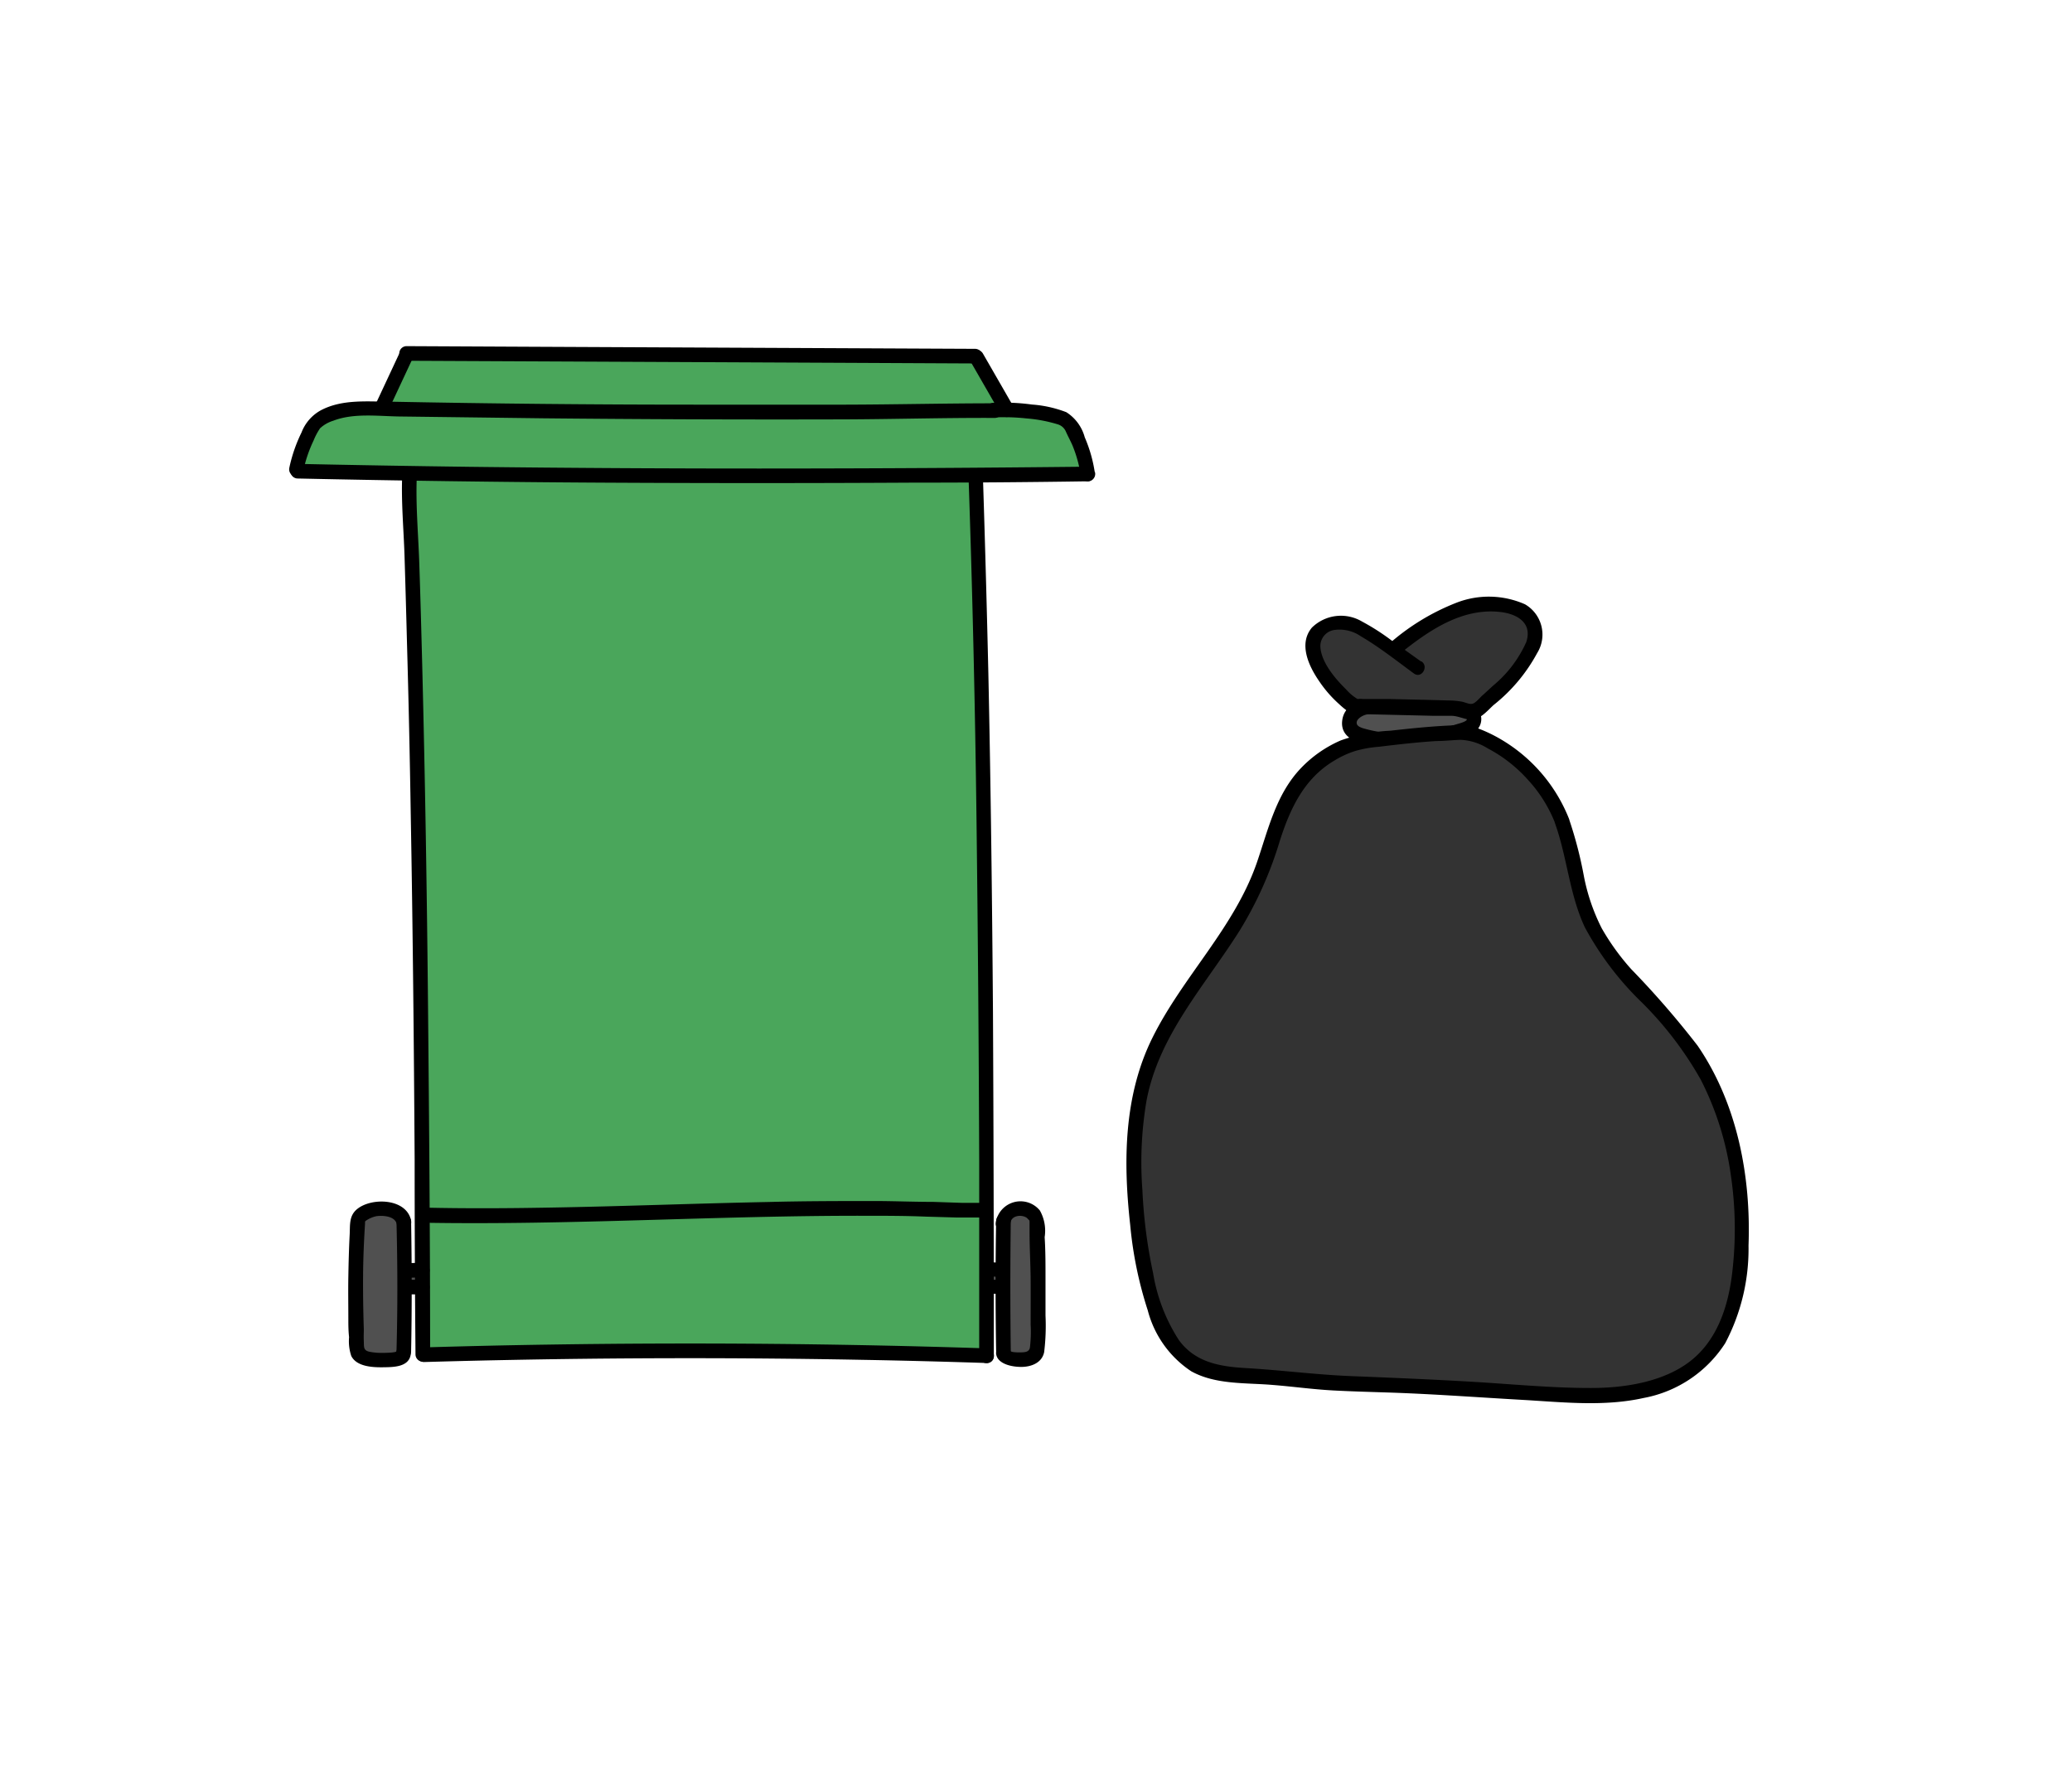 <?xml version="1.0" encoding="UTF-8"?> <svg xmlns="http://www.w3.org/2000/svg" width="170" height="145" viewBox="0 0 170 145"><defs><style>.a{fill:#4aa65b;}.b{fill:#505050;}.c{fill:#333;}</style></defs><path class="a" d="M33.37,29.1l46.6.12s2.68,5,2.63,4.39,4.73.81,4.73.81l1.91,4.48s-8.11-.49-8.72.14S80,41.47,80,41.47l1,69.77-46.18-.09L33.62,39l-9.32-.46L25,36.2l1.17-1.8.76,0,2.21-.85,2.16-.14Z"></path><path class="b" d="M34.49,104.19l0,.29.13,1.15H33.13L33,111.36s-1.59.74-1.14.25-1.87,0-1.87,0l-.76-1.14V108l.18-7.9,1.15-.8,1.93.18.72.91.05,2.67v1.19"></path><path class="b" d="M81.23,104.13v1.42l1.1.45,0,4.83.26.73H84l.82-.3L85.2,110l-.12-9.69-.6-1-.77-.2-.93.31-.45.73,0,1.72,0,2.28Z"></path><polygon class="b" points="111.41 58.23 110.68 59.24 111.04 60.08 112.3 60.72 117.37 60.53 120.22 59.8 120.9 58.88 120.39 58.23 119.06 58.02 116.29 57.73 113.01 57.84 111.41 58.23"></polygon><path d="M33,39c-.09,2.19.12,4.42.19,6.61q.11,3.54.2,7.08.2,7.05.31,14.12c.17,9.43.26,18.87.32,28.31q0,8,.07,16a.6.6,0,0,0,1.2,0c0-9.46-.08-18.91-.17-28.36s-.24-18.84-.48-28.26c-.07-2.68-.14-5.36-.23-8-.07-2.47-.32-5-.21-7.48,0-.77-1.16-.77-1.2,0Z"></path><path d="M79.48,39.55q.47,13.88.64,27.77t.22,28q0,8,0,15.92a.6.6,0,0,0,1.2,0q0-14.08-.07-28.16c-.07-9.3-.18-18.6-.38-27.89q-.18-7.83-.43-15.64c0-.77-1.23-.78-1.2,0Z"></path><path d="M24.43,39.26q12.48.27,25,.34,12.68.07,25.36,0,7.2,0,14.42-.11a.6.6,0,0,0,0-1.2q-12.73.14-25.46.15T38.49,38.3q-7-.09-14.06-.24a.6.6,0,0,0,0,1.2Z"></path><path d="M24.88,38.65a11.09,11.09,0,0,1,.85-2.51,5.35,5.35,0,0,1,.53-1,2.78,2.78,0,0,1,1.08-.62c1.66-.64,3.62-.38,5.36-.35l11.91.15q11.91.12,23.81.09c4.39,0,8.79-.14,13.19-.12a.6.6,0,0,0,0-1.2c-4.07,0-8.13.1-12.2.11s-8.26,0-12.4,0q-12.4,0-24.8-.24c-2,0-4.09-.24-5.88.7a3.5,3.5,0,0,0-1.59,1.82,12.43,12.43,0,0,0-1,2.89c-.16.76,1,1.08,1.16.32Z"></path><path d="M89.82,38.74A11.46,11.46,0,0,0,89,35.88a3.53,3.53,0,0,0-1.51-2.06,9.77,9.77,0,0,0-2.83-.63,17.27,17.27,0,0,0-3.13-.14c-.77,0-.78,1.24,0,1.2a17.15,17.15,0,0,1,2.68.08,12,12,0,0,1,2.59.49,1.05,1.05,0,0,1,.66.61c.17.38.37.74.53,1.11a10.59,10.59,0,0,1,.69,2.52.6.6,0,0,0,.74.41.61.61,0,0,0,.42-.73Z"></path><path d="M31.86,33.68l2-4.28a.6.6,0,0,0-1-.61l-2,4.28a.62.62,0,0,0,.22.83.61.61,0,0,0,.82-.22Z"></path><path d="M83.12,33.31,80.64,29a.61.61,0,0,0-.82-.22.62.62,0,0,0-.22.83l2.48,4.31a.61.61,0,0,0,.82.22.61.61,0,0,0,.22-.82Z"></path><path d="M33.36,29.6l36.39.17L80,29.82a.6.6,0,0,0,0-1.2l-36.39-.17L33.36,28.4a.6.6,0,0,0,0,1.2Z"></path><path d="M34.73,100.32c12.06.21,24.11-.59,36.17-.57,1.69,0,3.38,0,5.06.07l2.47.07c.72,0,1.44,0,2.16,0s.77-1.17,0-1.2c-.56,0-1.11,0-1.67,0l-2.34-.08c-1.52,0-3-.06-4.57-.07-3,0-6,0-9,.08-6,.12-12,.36-18,.46-3.42.06-6.84.08-10.25,0a.6.6,0,0,0,0,1.2Z"></path><path d="M34.78,111.75q18-.52,36-.18c3.4.06,6.79.15,10.19.26.77,0,.77-1.17,0-1.2q-18-.59-36-.31c-3.39.05-6.79.13-10.18.23a.6.6,0,0,0,0,1.2Z"></path><path d="M34.65,103.57a8.89,8.89,0,0,1-1,.06.67.67,0,0,0-.43.18.59.59,0,0,0-.17.42.57.57,0,0,0,.17.43.61.61,0,0,0,.43.17,8.89,8.89,0,0,0,1-.06.37.37,0,0,0,.23,0,.41.41,0,0,0,.2-.12.63.63,0,0,0,.17-.43.66.66,0,0,0-.17-.42.64.64,0,0,0-.43-.18Z"></path><path d="M34.65,105l-1.06,0a.61.61,0,0,0-.43.17.63.63,0,0,0-.17.43.57.57,0,0,0,.17.42.62.62,0,0,0,.43.18l1.06,0a.69.69,0,0,0,.43-.18.59.59,0,0,0,.17-.42.66.66,0,0,0-.17-.43.63.63,0,0,0-.43-.17Z"></path><path d="M32.53,100.24c.09,3.54.1,7.09,0,10.63a.6.6,0,0,0,1.2,0c.07-3.54.06-7.09,0-10.63a.6.6,0,0,0-1.2,0Z"></path><path d="M33.74,100.21c-.31-1.9-3.25-2-4.45-1-.66.55-.56,1.28-.6,2.08-.06,1.15-.09,2.3-.11,3.46s0,2.27,0,3.41c0,.52,0,1,.06,1.55a3.82,3.82,0,0,0,.18,1.54c.43.87,1.72.94,2.57.93s2.11,0,2.3-1c.15-.75-1-1.07-1.16-.32,0,.13-1,.14-1.14.14a5.15,5.15,0,0,1-1.11-.1c-.48-.12-.41-.41-.43-.85s0-.65,0-1c-.05-1.48-.07-3-.06-4.42s.07-2.82.16-4.23c0,0,0-.35,0-.35l-.07.25.12-.13a2.35,2.35,0,0,1,.9-.39c.57-.07,1.56,0,1.67.72s1.28.44,1.16-.32Z"></path><path d="M81.23,104.73q.38,0,.75.06a.46.46,0,0,0,.23-.06.39.39,0,0,0,.19-.12.5.5,0,0,0,.13-.19.46.46,0,0,0,0-.23.62.62,0,0,0-.18-.43.61.61,0,0,0-.42-.17q-.37,0-.75-.06a.37.37,0,0,0-.23,0,.41.41,0,0,0-.2.12.55.55,0,0,0-.12.19.4.4,0,0,0-.05.24.61.61,0,0,0,.17.42l.13.09a.53.53,0,0,0,.3.09Z"></path><path d="M81.23,106.15l.77,0a.46.46,0,0,0,.23-.05.53.53,0,0,0,.2-.13.41.41,0,0,0,.12-.19.46.46,0,0,0,0-.23.63.63,0,0,0-.17-.42A.67.67,0,0,0,82,105l-.77,0a.46.46,0,0,0-.23,0,.53.53,0,0,0-.2.13.41.41,0,0,0-.12.19.37.37,0,0,0-.05.23.57.57,0,0,0,.17.42.67.67,0,0,0,.43.18Z"></path><path d="M81.73,100.19q-.09,5.31,0,10.64a.6.6,0,0,0,1.2,0q-.07-5.33,0-10.64a.6.6,0,0,0-1.2,0Z"></path><path d="M82.91,100.32c.07-.61.94-.7,1.35-.39,0,0,.28.31.21.17s0,.06,0,.13c0,.27,0,.55,0,.82,0,1.3.08,2.61.09,3.91s0,2.49,0,3.74a10.63,10.63,0,0,1-.06,1.87c-.08.39-.46.38-.82.39-.16,0-.75,0-.78-.13-.16-.76-1.32-.44-1.16.32s1.25,1,2.05,1,1.7-.32,1.88-1.22a17.84,17.84,0,0,0,.11-3c0-1.06,0-2.13,0-3.19s0-2.16-.07-3.24a3.39,3.39,0,0,0-.39-2.18,2.05,2.05,0,0,0-3.62,1c-.09.77,1.11.76,1.2,0Z"></path><path d="M120,57.53a12.72,12.72,0,0,0-1.37-.14c-.49,0-1-.14-1.45-.19a23.08,23.08,0,0,0-2.76-.05c-1.43,0-4.1.09-4.3,2s2.49,2.06,3.75,2.16a16.5,16.5,0,0,0,5.76-.67c.77-.22,1.75-.53,1.89-1.45s-.73-1.47-1.52-1.66-1.07,1-.32,1.16c.14,0,.63.12.67.31s-.63.36-.77.4A17.82,17.82,0,0,1,117,60a11.16,11.16,0,0,1-5.17-.25c-.23-.08-.54-.19-.52-.48s.44-.54.71-.62a7.85,7.85,0,0,1,2.6-.29c.82,0,1.64-.06,2.47,0,.39,0,.77.13,1.17.17s1,0,1.42.13C120.39,58.82,120.72,57.67,120,57.53Z"></path><path class="c" d="M116.29,54.79,113,52.47a6.69,6.69,0,0,0-2.67-1.35,2.3,2.3,0,0,0-2.53,1.19,2.9,2.9,0,0,0,.36,2.31,9.55,9.55,0,0,0,2.75,3.21.91.91,0,0,0,.16.11,1.11,1.11,0,0,0,.26,0h.52L114,58l4.16.1.64,0a6.58,6.58,0,0,1,.9.06,5,5,0,0,1,.86.24.54.54,0,0,0,.56-.08c.23-.17.43-.37.65-.55.57-.5,1.13-1,1.67-1.55a14,14,0,0,0,1.74-2.09c.62-.92,1.11-2.14.58-3.12a2.84,2.84,0,0,0-2-1.27,8.23,8.23,0,0,0-4.95.66,19.73,19.73,0,0,0-4.25,2.76"></path><path d="M116.59,54.27l-2.4-1.71A18.45,18.45,0,0,0,111.76,51a3.4,3.4,0,0,0-4.12.49c-1.13,1.34-.25,3.18.6,4.41a10,10,0,0,0,1.63,1.87,6.58,6.58,0,0,0,.83.67,2,2,0,0,0,1,.15l5.92.14c.49,0,1,0,1.47,0s1,.25,1.46.31c.82.1,1.46-.71,2-1.2a13.8,13.8,0,0,0,3.57-4.26,2.87,2.87,0,0,0-1-4,7.33,7.33,0,0,0-5.67-.11,18.6,18.6,0,0,0-5.34,3.23c-.6.48.25,1.33.85.85,2.29-1.83,5-3.69,8.13-3.34,1.4.16,2.66.9,2.13,2.48a9.83,9.83,0,0,1-2.71,3.56l-.84.77c-.23.19-.56.62-.83.71s-.58-.1-.89-.16a6.45,6.45,0,0,0-1.17-.1c-1.6-.05-3.2-.08-4.8-.12l-2.17,0a2.08,2.08,0,0,0-.43,0c-.19,0-.12,0,0,0a3.82,3.82,0,0,1-.93-.78c-.88-.86-2.07-2.24-2.12-3.54a1.34,1.34,0,0,1,1.19-1.35,3.08,3.08,0,0,1,2.14.53c1.52.89,2.92,2,4.35,3.05.64.45,1.24-.59.61-1Z"></path><path class="c" d="M128.16,67.36A3.05,3.05,0,0,0,128,67a11.82,11.82,0,0,0-1.11-2,12.79,12.79,0,0,0-3.26-3.3,11.79,11.79,0,0,0-2-1.14,11.12,11.12,0,0,0-1.09-.42,1.65,1.65,0,0,0-.59,0l-.75,0c-1,0-2,.12-3.07.21s-2,.22-3.06.34l-.77.09a2.08,2.08,0,0,1-.25,0,2.16,2.16,0,0,0-.48.1l-.69.21a9.16,9.16,0,0,0-4.67,3.54c-1.45,2.16-1.91,4.82-2.86,7.25C101.08,77.65,96,82,94,88a22,22,0,0,0-1,6.4c-.11,4.33.61,12.7,3.29,16.11,2.27,2.89,5.25,2.12,9.27,2.65,3.64.48,7.27.4,10.94.62l10.46.61a31.72,31.72,0,0,0,6.89-.1,10.59,10.59,0,0,0,6.09-3c2.07-2.22,2.68-5.43,2.85-8.47.33-6-.85-12.35-4.43-17.23-2.6-3.55-6.41-6.29-8.09-10.35C129.27,72.7,129.15,69.89,128.16,67.36Z"></path><path d="M128.74,67.2a13.2,13.2,0,0,0-5.58-6.53,11.85,11.85,0,0,0-1.9-.91,5,5,0,0,0-2.17-.24c-1.65.07-3.31.24-5,.43a14.2,14.2,0,0,0-4.09.8A10,10,0,0,0,106.76,63c-2.05,2.13-2.69,5-3.62,7.72-1.84,5.37-6.07,9.37-8.57,14.39-2.38,4.77-2.42,10.2-1.84,15.4a32.13,32.13,0,0,0,1.44,7,8.57,8.57,0,0,0,3.57,5c2,1.11,4.46.93,6.68,1.12,1.65.13,3.28.36,4.94.45s3.4.13,5.1.19c3.52.13,7,.39,10.55.59,3.26.19,6.61.56,9.84-.16a10.16,10.16,0,0,0,6.7-4.5,16.58,16.58,0,0,0,1.91-8c.21-5.68-.92-11.65-4.18-16.41a73.59,73.59,0,0,0-5.44-6.27,19.41,19.41,0,0,1-2.42-3.35,16.21,16.21,0,0,1-1.48-4.35,33.08,33.08,0,0,0-1.2-4.6c-.27-.71-1.43-.4-1.16.32,1,2.78,1.18,5.83,2.45,8.54a25.26,25.26,0,0,0,4.7,6.19,28.81,28.81,0,0,1,4.82,6.33A24.66,24.66,0,0,1,142,96.35a30.39,30.39,0,0,1,.1,8.25c-.33,2.64-1.23,5.37-3.41,7.07s-5.36,2.22-8.21,2.21c-3.22,0-6.46-.32-9.68-.51s-6.55-.33-9.83-.46c-2.91-.11-5.79-.49-8.69-.66-2.14-.12-4.19-.44-5.55-2.29a14.38,14.38,0,0,1-2.12-5.49,41.2,41.2,0,0,1-.88-6.82,30.24,30.24,0,0,1,.33-7.3c1-5.41,4.79-9.46,7.65-14A31,31,0,0,0,105,69c.85-2.66,2-5.14,4.5-6.61a7.76,7.76,0,0,1,1.71-.78,9.66,9.66,0,0,1,1.92-.34c1.57-.19,3.14-.37,4.71-.47.66,0,1.32-.08,2-.1a4.57,4.57,0,0,1,2.22.7A11.79,11.79,0,0,1,125.38,64a11.36,11.36,0,0,1,2.2,3.51C127.86,68.23,129,67.92,128.74,67.2Z"></path></svg> 